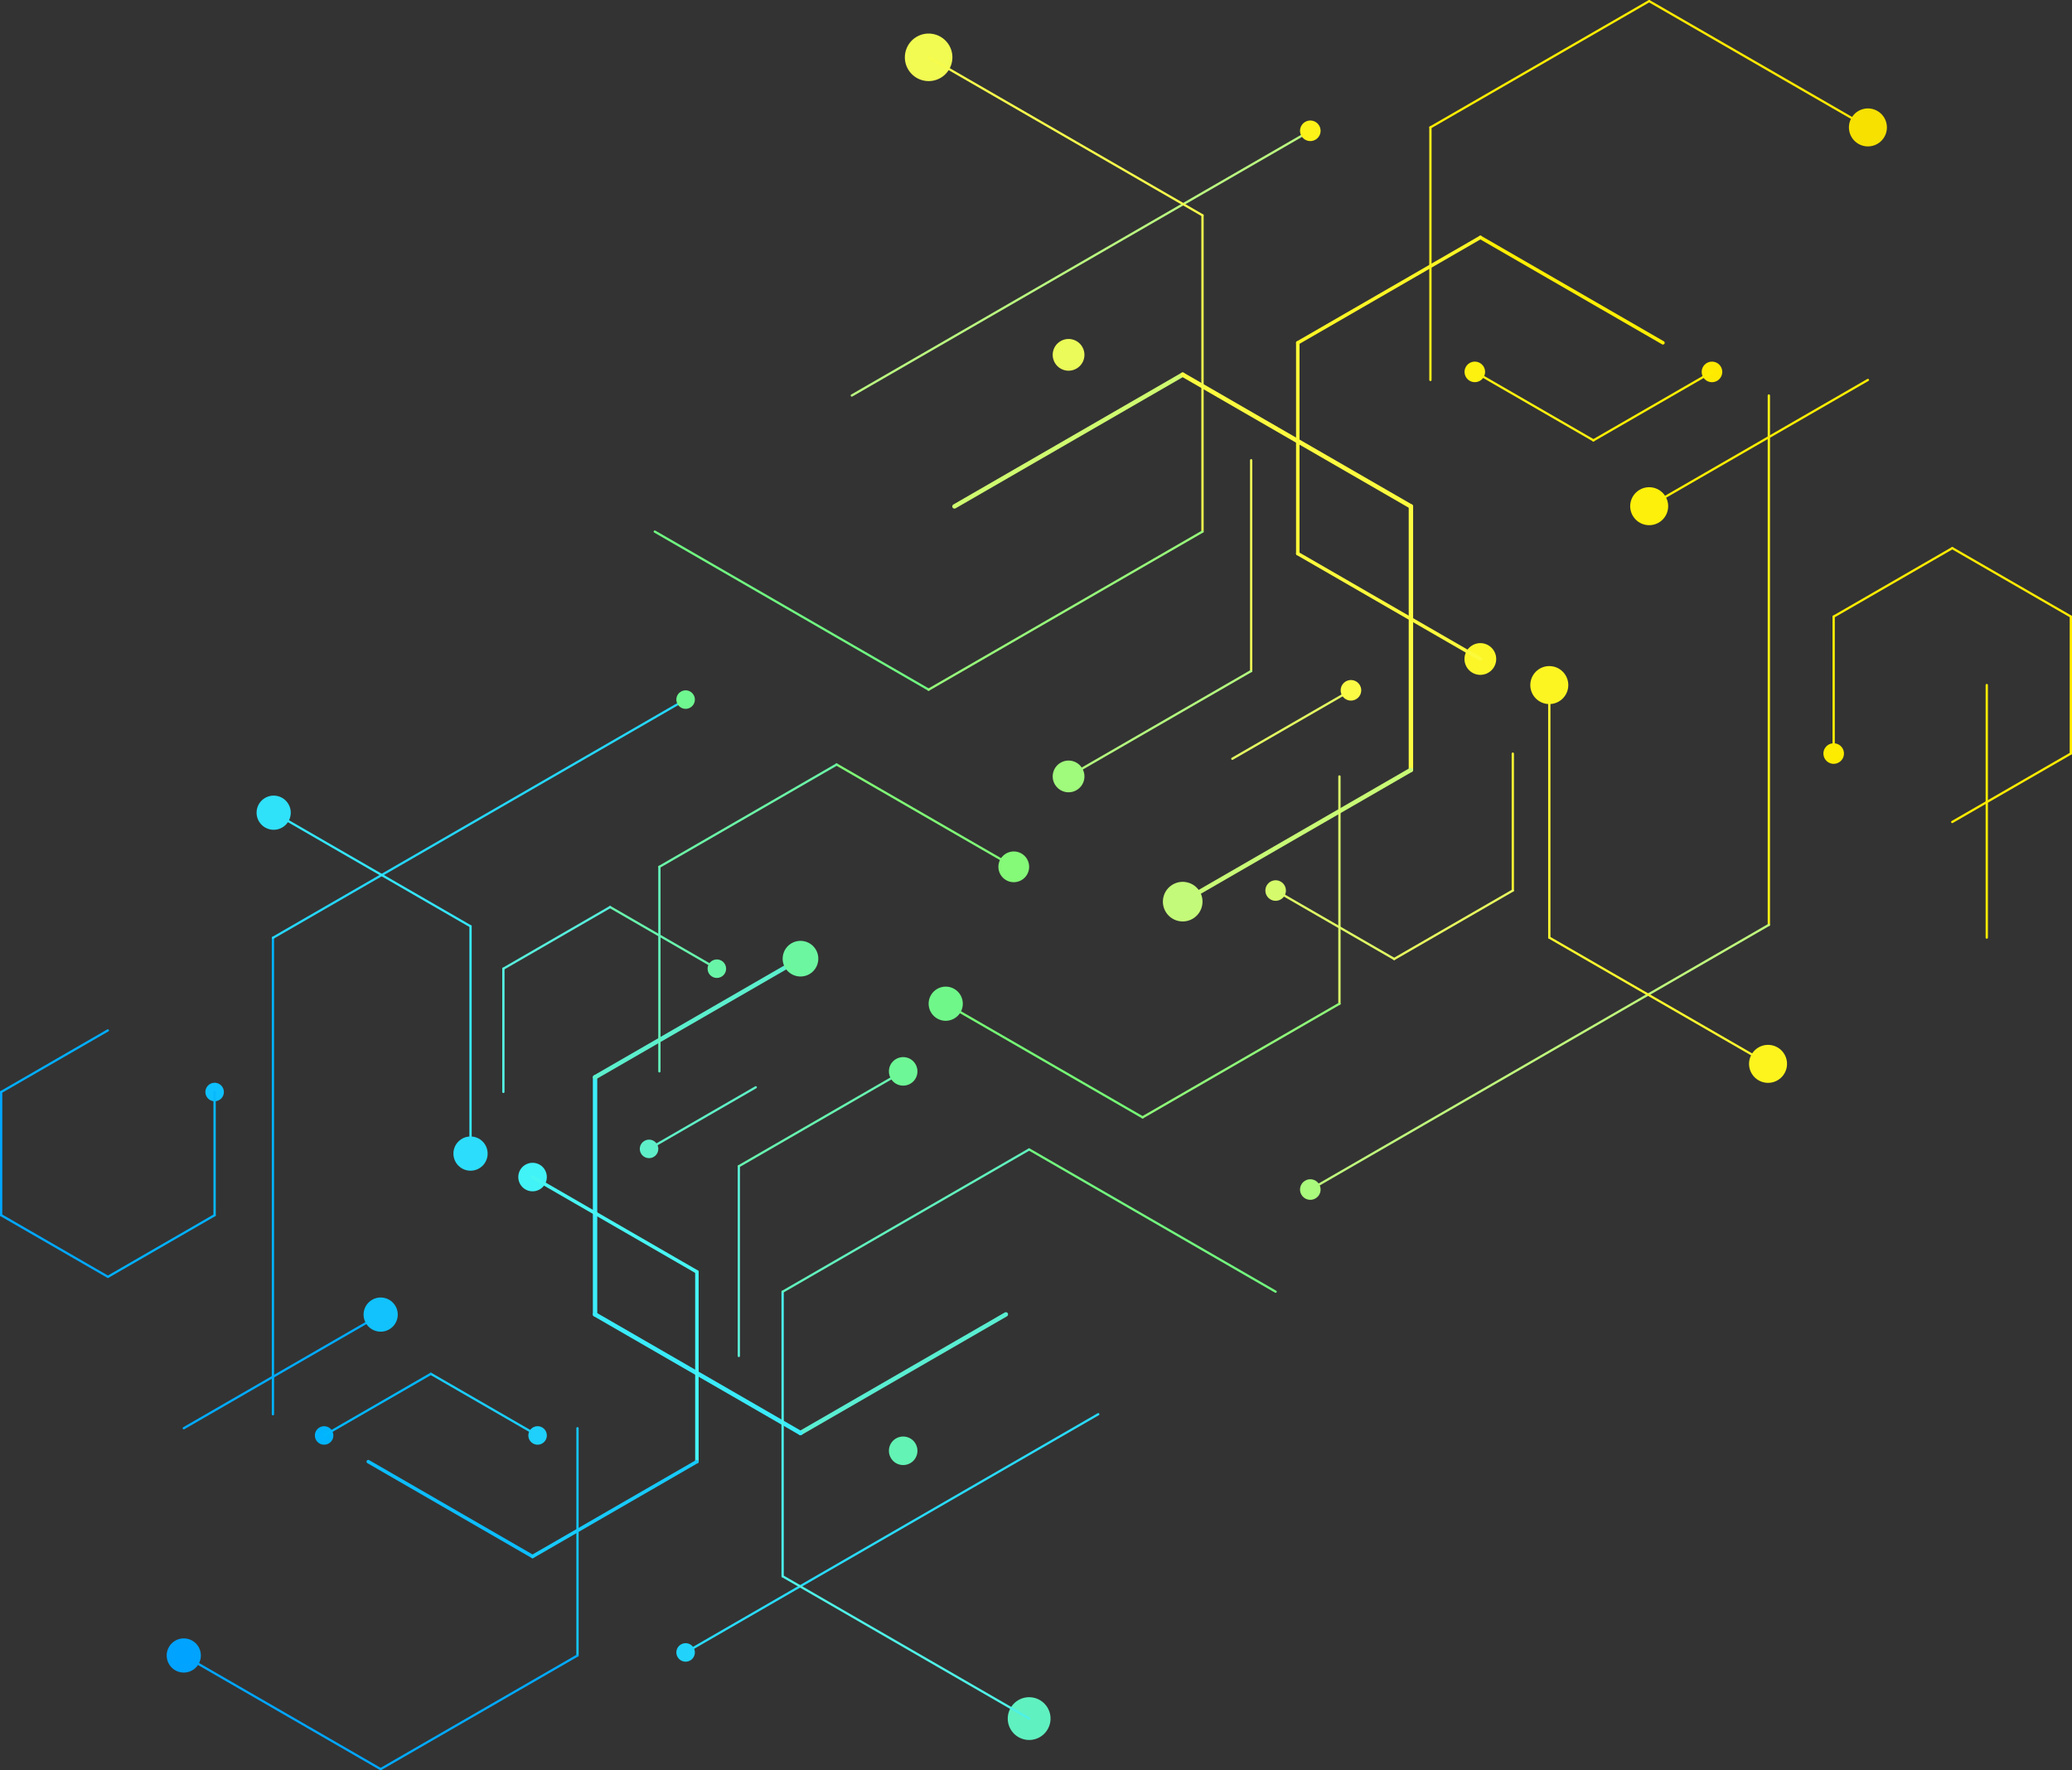 <?xml version="1.0" encoding="UTF-8"?>
<svg id="_レイヤー_2" data-name="レイヤー 2" xmlns="http://www.w3.org/2000/svg" viewBox="0 0 591 505.03">
  <rect x="0" y="0" width="591" height="505.03" fill="#333333" stroke="none"/>
  <defs>
    <style>
      .cls-1 {
        fill: #f3fb4d;
      }

      .cls-2 {
        fill: #f6e100;
      }

      .cls-3 {
        fill: #f7fb4b;
      }

      .cls-4 {
        fill: #68f4ad;
      }

      .cls-5 {
        fill: #01b4fd;
      }

      .cls-6 {
        fill: #03b7fd;
      }

      .cls-7 {
        fill: #00aefe;
      }

      .cls-8 {
        fill: #00b1fe;
      }

      .cls-9 {
        fill: #00b1fd;
      }

      .cls-10 {
        fill: #00abfe;
      }

      .cls-11 {
        fill: #00aafe;
      }

      .cls-12 {
        fill: #00a6ff;
      }

      .cls-13 {
        fill: #00a6fe;
      }

      .cls-14 {
        fill: #00a3ff;
      }

      .cls-15 {
        fill: #00a8fe;
      }

      .cls-16 {
        fill: #67f3b0;
      }

      .cls-17 {
        fill: #eefb55;
      }

      .cls-18 {
        fill: #ebfb59;
      }

      .cls-19 {
        fill: #e8fb5e;
      }

      .cls-20 {
        fill: #f1fb52;
      }

      .cls-21 {
        fill: #e4fb61;
      }

      .cls-22 {
        fill: #fbfb46;
      }

      .cls-23 {
        fill: #fbfb42;
      }

      .cls-24 {
        fill: #feea00;
      }

      .cls-25 {
        fill: #feeb00;
      }

      .cls-26 {
        fill: #fee800;
      }

      .cls-27 {
        fill: #fee900;
      }

      .cls-28 {
        fill: #fcf938;
      }

      .cls-29 {
        fill: #fcf72d;
      }

      .cls-30 {
        fill: #fcf730;
      }

      .cls-31 {
        fill: #fcf833;
      }

      .cls-32 {
        fill: #fcf629;
      }

      .cls-33 {
        fill: #fcfb3f;
      }

      .cls-34 {
        fill: #fcfa3b;
      }

      .cls-35 {
        fill: #fcf525;
      }

      .cls-36 {
        fill: #fdf214;
      }

      .cls-37 {
        fill: #fdf319;
      }

      .cls-38 {
        fill: #fdf31b;
      }

      .cls-39 {
        fill: #fdf522;
      }

      .cls-40 {
        fill: #fdf00e;
      }

      .cls-41 {
        fill: #fdf110;
      }

      .cls-42 {
        fill: #fdee00;
      }

      .cls-43 {
        fill: #fdf00a;
      }

      .cls-44 {
        fill: #fdee03;
      }

      .cls-45 {
        fill: #fdec00;
      }

      .cls-46 {
        fill: #fdeb00;
      }

      .cls-47 {
        fill: #fded00;
      }

      .cls-48 {
        fill: #fdf41e;
      }

      .cls-49 {
        fill: #69f5a7;
      }

      .cls-50 {
        fill: #7ff976;
      }

      .cls-51 {
        fill: #72f87e;
      }

      .cls-52 {
        fill: #63f3b4;
      }

      .cls-53 {
        fill: #97fa7a;
      }

      .cls-54 {
        fill: #b3fa7e;
      }

      .cls-55 {
        fill: #8ffa79;
      }

      .cls-56 {
        fill: #30e1fa;
      }

      .cls-57 {
        fill: #bafa80;
      }

      .cls-58 {
        fill: #bffa7c;
      }

      .cls-59 {
        fill: #a9fa7d;
      }

      .cls-60 {
        fill: #c8fa76;
      }

      .cls-61 {
        fill: #cffb70;
      }

      .cls-62 {
        fill: #d5fb6c;
      }

      .cls-63 {
        fill: #dbfb69;
      }

      .cls-64 {
        fill: #c4fa79;
      }

      .cls-65 {
        fill: #e0fb64;
      }

      .cls-66 {
        fill: #11c2fc;
      }

      .cls-67 {
        fill: #15c6fc;
      }

      .cls-68 {
        fill: #21d3fb;
      }

      .cls-69 {
        fill: #1ed0fb;
      }

      .cls-70 {
        fill: #3deef9;
      }

      .cls-71 {
        fill: #08b9fd;
      }

      .cls-72 {
        fill: #17cafc;
      }

      .cls-73 {
        fill: #0ec0fd;
      }

      .cls-74 {
        fill: #0cbdfd;
      }

      .cls-75 {
        fill: #34e5fa;
      }

      .cls-76 {
        fill: #41f2f7;
      }

      .cls-77 {
        fill: #1acdfb;
      }

      .cls-78 {
        fill: #6df796;
      }

      .cls-79 {
        fill: #a0fa7c;
      }

      .cls-80 {
        fill: #6ff790;
      }

      .cls-81 {
        fill: #6ff789;
      }

      .cls-82 {
        fill: #85f978;
      }

      .cls-83 {
        fill: #6cf6a0;
      }

      .cls-84 {
        fill: #6bf5a7;
      }

      .cls-85 {
        fill: #61f1bd;
      }

      .cls-86 {
        fill: #59edd5;
      }

      .cls-87 {
        fill: #25d7fb;
      }

      .cls-88 {
        fill: #53f0e3;
      }

      .cls-89 {
        fill: #29dbfb;
      }

      .cls-90 {
        fill: #5aeed2;
      }

      .cls-91 {
        fill: #62f2ba;
      }

      .cls-92 {
        fill: #36e8fa;
      }

      .cls-93 {
        fill: #3aebf9;
      }

      .cls-94 {
        fill: #57eedc;
      }

      .cls-95 {
        fill: #2cdefb;
      }

      .cls-96 {
        fill: #60f1c0;
      }

      .cls-97 {
        fill: #5cefcd;
      }

      .cls-98 {
        fill: #5ff0c6;
      }

      .cls-99 {
        fill: #47f5f3;
      }

      .cls-100 {
        fill: #75f975;
      }

      .cls-101 {
        fill: #5eefc9;
      }

      .cls-102 {
        fill: #70f881;
      }

      .cls-103 {
        fill: #45f3f6;
      }

      .cls-104 {
        fill: #4bf3ec;
      }

      .cls-105 {
        fill: #4ff1e7;
      }
    </style>
  </defs>
  <g id="_背景" data-name="背景">
    <g>
      <g>
        <path class="cls-89" d="m313.1,403.17c.05-.03.11-.04.16-.04.11,0,.22.06.28.16.09.16.04.35-.12.44l-117.71,67.96c-.16.09-.35.04-.44-.12-.09-.16-.04-.35.12-.44l117.71-67.96Z"/>
        <path class="cls-68" d="m197.85,470.09c.73,1.26.3,2.88-.97,3.61-1.26.73-2.88.3-3.61-.97-.73-1.26-.3-2.88.97-3.61,1.26-.73,2.88-.3,3.61.97Z"/>
      </g>
      <path class="cls-9" d="m78.18,267.54v135.92c0,.18-.15.33-.33.33-.18,0-.33-.15-.33-.33v-135.92c0-.18.15-.33.33-.33.18,0,.33.15.33.33Z"/>
      <g>
        <path class="cls-87" d="m195.4,199.3c.05-.03.11-.04.16-.04.11,0,.22.06.28.16.09.16.04.35-.12.44l-117.71,67.96c-.16.09-.35.04-.44-.12-.09-.16-.04-.35.12-.44l117.71-67.96Z"/>
        <path class="cls-80" d="m197.85,198.26c.73,1.26.3,2.88-.97,3.61-1.26.73-2.88.3-3.61-.97-.73-1.26-.3-2.88.97-3.61,1.26-.73,2.88-.3,3.61.97Z"/>
      </g>
      <g>
        <path class="cls-70" d="m170.36,307.32v67.65c0,.35-.28.63-.63.63s-.63-.28-.63-.63v-67.65c0-.35.28-.63.63-.63.35,0,.63.28.63.63Z"/>
        <g>
          <path class="cls-90" d="m286.6,374.43c.1-.06.21-.08.31-.08.22,0,.43.11.54.31.17.3.07.68-.23.86l-58.59,33.83c-.3.17-.68.07-.86-.23-.17-.3-.07-.68.23-.86l58.59-33.83Z"/>
          <path class="cls-93" d="m169.73,374.35c.11,0,.21.03.31.08l58.59,33.83c.3.17.4.56.23.86s-.56.4-.86.23l-58.59-33.83c-.3-.17-.4-.56-.23-.86.12-.2.33-.31.54-.31Z"/>
          <g>
            <path class="cls-97" d="m228.01,272.95c.1-.06.21-.08.31-.08.22,0,.43.11.54.31.17.3.07.68-.23.86l-58.59,33.83c-.3.17-.68.07-.86-.23-.17-.3-.07-.68.23-.86l58.59-33.83Z"/>
            <path class="cls-83" d="m232.73,270.95c1.4,2.43.57,5.54-1.86,6.95-2.43,1.4-5.54.57-6.95-1.86-1.4-2.43-.57-5.54,1.86-6.95,2.43-1.4,5.54-.57,6.95,1.86Z"/>
          </g>
        </g>
      </g>
      <g>
        <g>
          <path class="cls-77" d="m122.89,391.61c.06,0,.11.01.16.04l30.44,17.58c.16.09.21.29.12.44-.09.16-.29.21-.44.12l-30.44-17.58c-.16-.09-.21-.29-.12-.44.06-.1.17-.16.28-.16Z"/>
          <path class="cls-69" d="m154.66,407.22c1.26.73,1.7,2.35.97,3.61-.73,1.26-2.35,1.7-3.61.97s-1.7-2.35-.97-3.61,2.35-1.7,3.61-.97Z"/>
        </g>
        <path class="cls-5" d="m95.09,409.51c0,1.46-1.18,2.64-2.64,2.64s-2.64-1.18-2.64-2.64c0-1.46,1.18-2.64,2.64-2.64,1.46,0,2.64,1.18,2.64,2.64Z"/>
        <path class="cls-6" d="m122.73,391.65c.05-.03.11-.04.16-.04.11,0,.22.06.28.16.09.16.04.35-.12.44l-30.44,17.58c-.16.09-.35.04-.44-.12-.09-.16-.04-.35.12-.44l30.44-17.58Z"/>
      </g>
      <g>
        <path class="cls-103" d="m199.28,362.85v54.12c0,.28-.22.5-.5.5-.28,0-.5-.22-.5-.5v-54.12c0-.28.22-.5.5-.5.28,0,.5.22.5.5Z"/>
        <g>
          <path class="cls-74" d="m105.04,416.48c.09,0,.17.02.25.07l46.87,27.06c.24.14.32.44.18.68-.14.24-.44.32-.68.18l-46.87-27.06c-.24-.14-.32-.44-.18-.68.09-.16.26-.25.43-.25Z"/>
          <path class="cls-76" d="m155.43,333.76c1.12,1.95.46,4.44-1.49,5.56-1.95,1.12-4.44.46-5.56-1.49-1.12-1.95-.46-4.44,1.49-5.56s4.44-.46,5.56,1.49Z"/>
          <path class="cls-99" d="m151.91,335.29c.09,0,.17.02.25.07l46.87,27.06c.24.14.32.44.18.68-.14.24-.45.32-.68.18l-46.87-27.06c-.24-.14-.32-.44-.18-.68.09-.16.26-.25.43-.25Z"/>
          <path class="cls-72" d="m198.53,416.54c.08-.05.17-.07.25-.07.17,0,.34.09.43.25.14.24.06.55-.18.68l-46.87,27.06c-.24.14-.55.06-.68-.18-.14-.24-.06-.55.18-.68l46.87-27.06Z"/>
        </g>
      </g>
      <g>
        <path class="cls-4" d="m174.02,258.45c.06,0,.11.01.16.04l30.44,17.58c.16.09.21.29.12.44-.09.16-.29.21-.44.12l-30.44-17.58c-.16-.09-.21-.29-.12-.44.06-.1.17-.16.28-.16Z"/>
        <path class="cls-49" d="m205.79,274.06c1.26.73,1.7,2.35.97,3.61s-2.35,1.7-3.61.97c-1.26-.73-1.7-2.35-.97-3.61.73-1.26,2.35-1.7,3.61-.97Z"/>
      </g>
      <g>
        <path class="cls-98" d="m215.41,309.9c.05-.03.11-.04.16-.04.11,0,.22.06.28.16.09.16.04.35-.12.44l-30.44,17.58c-.16.09-.35.04-.44-.12-.09-.16-.04-.35.12-.44l30.44-17.58Z"/>
        <path class="cls-101" d="m187.42,326.44c.73,1.26.3,2.88-.97,3.61-1.26.73-2.88.3-3.61-.97-.73-1.26-.3-2.88.97-3.61s2.88-.3,3.61.97Z"/>
      </g>
      <path class="cls-88" d="m143.91,276.35v35.15c0,.18-.15.33-.33.33-.18,0-.33-.15-.33-.33v-35.15c0-.18.15-.33.33-.33s.33.15.33.33Z"/>
      <path class="cls-94" d="m173.86,258.49c.05-.03.11-.04.16-.04.11,0,.22.06.28.16.09.16.04.35-.12.44l-30.44,17.58c-.16.09-.35.04-.44-.12-.09-.16-.04-.35.12-.44l30.44-17.58Z"/>
      <g>
        <path class="cls-75" d="m78.06,231.52c.06,0,.11.01.16.04l56.15,32.42c.16.09.21.29.12.44-.09.16-.29.21-.44.12l-56.15-32.42c-.16-.09-.21-.29-.12-.44.06-.1.17-.16.28-.16Z"/>
        <g>
          <path class="cls-92" d="m134.54,264.26v64.84c0,.18-.15.33-.33.33-.18,0-.33-.15-.33-.33v-64.84c0-.18.15-.33.33-.33.18,0,.33.15.33.33Z"/>
          <path class="cls-95" d="m139.09,329.1c0,2.69-2.18,4.88-4.88,4.88-2.69,0-4.88-2.18-4.88-4.88,0-2.69,2.18-4.88,4.88-4.88,2.69,0,4.88,2.18,4.88,4.88Z"/>
        </g>
        <path class="cls-56" d="m82.28,229.41c1.35,2.33.55,5.31-1.78,6.66s-5.31.55-6.66-1.78c-1.35-2.33-.55-5.31,1.78-6.66,2.33-1.35,5.31-.55,6.66,1.78Z"/>
      </g>
      <g>
        <g>
          <path class="cls-12" d="m52.42,471.96c.06,0,.11.01.16.04l56.15,32.42c.16.09.21.29.12.44-.09.16-.29.21-.44.12l-56.15-32.42c-.16-.09-.21-.29-.12-.44.06-.1.17-.16.28-.16Z"/>
          <path class="cls-14" d="m54.86,468.06c2.33,1.35,3.13,4.33,1.78,6.66s-4.33,3.13-6.66,1.78c-2.33-1.35-3.13-4.33-1.78-6.66s4.33-3.13,6.66-1.78Z"/>
        </g>
        <g>
          <path class="cls-10" d="m108.41,374.75c.05-.03.11-.04.16-.04.11,0,.22.06.28.16.09.16.04.35-.12.44l-56.15,32.42c-.16.09-.35.04-.44-.12-.09-.16-.04-.35.12-.44l56.15-32.42Z"/>
          <path class="cls-66" d="m112.8,372.59c1.35,2.33.55,5.31-1.78,6.66-2.33,1.35-5.31.55-6.66-1.78-1.35-2.33-.55-5.31,1.78-6.66,2.33-1.35,5.31-.55,6.66,1.78Z"/>
        </g>
        <path class="cls-67" d="m165.05,407.45v64.84c0,.18-.15.33-.33.33-.18,0-.33-.15-.33-.33v-64.84c0-.18.15-.33.33-.33.18,0,.33.15.33.33Z"/>
        <path class="cls-11" d="m164.56,472c.05-.03.11-.04.16-.04.11,0,.22.06.28.16.09.16.04.35-.12.44l-56.15,32.42c-.16.09-.35.04-.44-.12-.09-.16-.04-.35.12-.44l56.15-32.42Z"/>
      </g>
      <g>
        <path class="cls-52" d="m261.14,411.85c1.12,1.95.46,4.44-1.49,5.56-1.95,1.12-4.44.46-5.56-1.49-1.12-1.95-.46-4.44,1.49-5.56,1.95-1.12,4.44-.46,5.56,1.49Z"/>
        <path class="cls-86" d="m211.07,332.71v54.12c0,.18-.15.33-.33.33-.18,0-.33-.15-.33-.33v-54.12c0-.18.15-.33.33-.33s.33.15.33.33Z"/>
        <g>
          <path class="cls-16" d="m257.46,305.36c.05-.03.11-.04.16-.04.11,0,.22.06.28.16.09.16.04.35-.12.44l-46.87,27.06c-.16.09-.35.04-.44-.12-.09-.16-.04-.35.12-.44l46.87-27.06Z"/>
          <path class="cls-78" d="m261.14,303.61c1.12,1.95.46,4.44-1.49,5.56-1.95,1.12-4.44.46-5.56-1.49-1.12-1.95-.46-4.44,1.49-5.56,1.95-1.12,4.44-.46,5.56,1.49Z"/>
        </g>
      </g>
      <g>
        <path class="cls-104" d="m223.56,368.51v81.18c0,.18-.15.33-.33.33-.18,0-.33-.15-.33-.33v-81.18c0-.18.15-.33.33-.33.18,0,.33.15.33.33Z"/>
        <g>
          <path class="cls-51" d="m293.54,327.59c.06,0,.11.01.16.04l70.31,40.59c.16.09.21.29.12.44-.09.16-.29.21-.44.12l-70.31-40.59c-.16-.09-.21-.29-.12-.44.06-.1.17-.16.28-.16Z"/>
          <path class="cls-96" d="m298.83,487.23c1.69,2.92.68,6.65-2.23,8.34-2.92,1.69-6.65.68-8.34-2.23-1.69-2.92-.68-6.65,2.23-8.34,2.92-1.69,6.65-.68,8.34,2.23Z"/>
          <path class="cls-105" d="m223.24,449.37c.06,0,.11.01.16.04l70.31,40.59c.16.09.21.29.12.44-.09.16-.29.21-.44.12l-70.31-40.59c-.16-.09-.21-.29-.12-.44.06-.1.17-.16.28-.16Z"/>
          <path class="cls-85" d="m293.38,327.64c.05-.03.11-.04.16-.04.11,0,.22.06.28.16.09.16.04.35-.12.44l-70.31,40.59c-.16.09-.35.04-.44-.12-.09-.16-.04-.35.12-.44l70.31-40.59Z"/>
        </g>
      </g>
      <g>
        <path class="cls-13" d="m.65,311.53v35.15c0,.18-.15.33-.33.33S0,346.86,0,346.68v-35.15c0-.18.15-.33.33-.33.18,0,.33.15.33.33Z"/>
        <g>
          <path class="cls-73" d="m62.54,309.24c1.26.73,1.7,2.35.97,3.61s-2.35,1.7-3.61.97c-1.26-.73-1.7-2.35-.97-3.61.73-1.26,2.35-1.7,3.61-.97Z"/>
          <path class="cls-71" d="m61.54,311.53v35.15c0,.18-.15.33-.33.33s-.33-.15-.33-.33v-35.15c0-.18.15-.33.33-.33s.33.15.33.33Z"/>
          <path class="cls-8" d="m61.05,346.4c.05-.03.11-.04.16-.04.11,0,.22.06.28.16.09.16.04.35-.12.44l-30.44,17.58c-.16.09-.35.04-.44-.12-.09-.16-.04-.35.12-.44l30.44-17.58Z"/>
          <path class="cls-15" d="m.33,346.35c.06,0,.11.01.16.04l30.44,17.58c.16.09.21.29.12.44-.09.16-.29.21-.44.12L.16,346.96c-.16-.09-.21-.29-.12-.44.06-.1.17-.16.28-.16Z"/>
          <path class="cls-7" d="m30.61,293.67c.05-.03.11-.04.16-.04.11,0,.22.06.28.16.09.16.04.35-.12.44L.49,311.81c-.16.09-.35.04-.44-.12-.09-.16-.04-.35.12-.44l30.44-17.58Z"/>
        </g>
      </g>
      <g>
        <g>
          <path class="cls-50" d="m238.62,217.78c.06,0,.11.01.16.04l50.54,29.18c.16.09.21.29.12.44-.09.16-.29.21-.44.12l-50.54-29.18c-.16-.09-.21-.29-.12-.44.06-.1.17-.16.28-.16Z"/>
          <path class="cls-82" d="m291.35,243.49c2.1,1.21,2.82,3.9,1.61,5.99-1.21,2.1-3.9,2.82-5.99,1.61s-2.82-3.9-1.61-5.99,3.9-2.82,5.99-1.61Z"/>
        </g>
        <path class="cls-91" d="m188.41,247.29v58.35c0,.18-.15.33-.33.33-.18,0-.33-.15-.33-.33v-58.35c0-.18.15-.33.33-.33s.33.15.33.33Z"/>
        <path class="cls-84" d="m238.46,217.83c.05-.03.11-.04.16-.04.11,0,.22.06.28.16.09.16.04.35-.12.44l-50.54,29.18c-.16.09-.35.04-.44-.12-.09-.16-.04-.35.12-.44l50.54-29.18Z"/>
      </g>
      <g>
        <path class="cls-57" d="m373.58,37.04c.05-.03.11-.04.16-.04.11,0,.22.06.28.16.09.16.04.35-.12.44l-130.78,75.51c-.16.09-.35.04-.44-.12-.09-.16-.04-.35.12-.44l130.78-75.51Z"/>
        <path class="cls-37" d="m376.29,35.85c.81,1.4.33,3.2-1.08,4.01-1.4.81-3.2.33-4.01-1.08-.81-1.4-.33-3.2,1.08-4.01,1.4-.81,3.2-.33,4.01,1.08Z"/>
      </g>
      <path class="cls-36" d="m504.86,112.83v151.02c0,.18-.15.33-.33.33-.18,0-.33-.15-.33-.33V112.83c0-.18.15-.33.33-.33s.33.15.33.33Z"/>
      <g>
        <path class="cls-58" d="m504.37,263.57c.05-.03.11-.04.16-.04.11,0,.22.06.28.16.09.16.04.35-.12.44l-130.78,75.51c-.16.09-.35.04-.44-.12-.09-.16-.04-.35.12-.44l130.78-75.51Z"/>
        <path class="cls-59" d="m376.29,337.89c.81,1.4.33,3.2-1.08,4.01-1.4.81-3.2.33-4.01-1.08-.81-1.4-.33-3.2,1.08-4.01,1.4-.81,3.2-.33,4.01,1.08Z"/>
      </g>
      <g>
        <path class="cls-23" d="m403.07,144.47v75.17c0,.35-.28.63-.63.63-.35,0-.63-.28-.63-.63v-75.17c0-.35.28-.63.63-.63.35,0,.63.28.63.63Z"/>
        <g>
          <path class="cls-61" d="m337.03,106.34c.1-.06.21-.08.31-.08.22,0,.43.11.54.31.17.3.07.68-.23.86l-65.1,37.59c-.3.17-.68.07-.86-.23-.17-.3-.07-.68.23-.86l65.1-37.59Z"/>
          <path class="cls-33" d="m337.34,106.26c.11,0,.21.03.31.08l65.1,37.59c.3.17.4.56.23.86-.17.3-.56.4-.86.23l-65.1-37.59c-.3-.17-.4-.56-.23-.86.12-.2.33-.31.54-.31Z"/>
          <g>
            <path class="cls-60" d="m402.13,219.1c.1-.06.21-.08.31-.08.22,0,.43.11.54.31.17.3.07.68-.23.86l-65.1,37.59c-.3.17-.68.07-.86-.23-.17-.3-.07-.68.23-.86l65.1-37.59Z"/>
            <path class="cls-64" d="m342.24,254.4c1.56,2.7.63,6.16-2.07,7.72-2.7,1.56-6.16.63-7.72-2.07-1.56-2.7-.63-6.16,2.07-7.72,2.7-1.56,6.16-.63,7.72,2.07Z"/>
          </g>
        </g>
      </g>
      <g>
        <g>
          <path class="cls-40" d="m420.66,105.77c.06,0,.11.01.16.04l33.83,19.53c.16.09.21.29.12.44-.09.16-.29.21-.44.12l-33.83-19.53c-.16-.09-.21-.29-.12-.44.06-.1.17-.16.28-.16Z"/>
          <path class="cls-41" d="m422.13,103.55c1.4.81,1.89,2.61,1.08,4.01s-2.61,1.89-4.01,1.08c-1.4-.81-1.89-2.61-1.08-4.01.81-1.4,2.61-1.89,4.01-1.08Z"/>
        </g>
        <path class="cls-24" d="m491.25,106.1c0,1.62-1.32,2.94-2.94,2.94-1.62,0-2.94-1.32-2.94-2.94,0-1.62,1.32-2.94,2.94-2.94,1.62,0,2.94,1.32,2.94,2.94Z"/>
        <path class="cls-42" d="m488.15,105.82c.05-.03.11-.04.16-.04.11,0,.22.06.28.16.09.16.04.35-.12.44l-33.83,19.53c-.16.09-.35.04-.44-.12-.09-.16-.04-.35.12-.44l33.83-19.53Z"/>
      </g>
      <g>
        <path class="cls-28" d="m370.67,97.8v60.14c0,.28-.22.5-.5.5-.28,0-.5-.22-.5-.5v-60.14c0-.28.22-.5.5-.5.28,0,.5.22.5.5Z"/>
        <g>
          <path class="cls-44" d="m422.25,67.23c.08,0,.17.02.25.07l52.08,30.07c.24.14.32.44.18.68-.14.24-.44.32-.68.18l-52.08-30.07c-.24-.14-.32-.44-.18-.68.09-.16.26-.25.43-.25Z"/>
          <path class="cls-32" d="m426.16,185.74c1.25,2.16.51,4.93-1.66,6.18-2.16,1.25-4.93.51-6.18-1.66-1.25-2.16-.51-4.93,1.66-6.18,2.16-1.25,4.93-.51,6.18,1.66Z"/>
          <path class="cls-34" d="m370.17,157.44c.08,0,.17.02.25.07l52.08,30.07c.24.14.32.44.18.68-.14.24-.44.32-.68.18l-52.08-30.07c-.24-.14-.32-.44-.18-.68.09-.16.26-.25.43-.25Z"/>
          <path class="cls-35" d="m422,67.3c.08-.05.17-.07.25-.07.17,0,.34.09.43.25.14.24.06.55-.18.68l-52.08,30.07c-.24.14-.55.06-.68-.18-.14-.24-.06-.55.18-.68l52.08-30.07Z"/>
        </g>
      </g>
      <g>
        <path class="cls-65" d="m363.85,253.73c.06,0,.11.01.16.04l33.83,19.53c.16.09.21.29.12.44-.09.16-.29.21-.44.12l-33.83-19.53c-.16-.09-.21-.29-.12-.44.06-.1.17-.16.28-.16Z"/>
        <path class="cls-62" d="m365.32,251.51c1.4.81,1.89,2.61,1.08,4.01-.81,1.4-2.61,1.89-4.01,1.08s-1.89-2.61-1.08-4.01c.81-1.4,2.61-1.89,4.01-1.08Z"/>
      </g>
      <g>
        <path class="cls-21" d="m385.17,196.65c.05-.03.11-.04.16-.04.11,0,.22.06.28.16.09.16.04.35-.12.44l-33.83,19.53c-.16.09-.35.04-.44-.12-.09-.16-.04-.35.12-.44l33.83-19.53Z"/>
        <path class="cls-22" d="m387.88,195.47c.81,1.4.33,3.2-1.08,4.01-1.4.81-3.2.33-4.01-1.08-.81-1.4-.33-3.2,1.08-4.01,1.4-.81,3.2-.33,4.01,1.08Z"/>
      </g>
      <path class="cls-31" d="m431.83,215v39.06c0,.18-.15.33-.33.33s-.33-.15-.33-.33v-39.06c0-.18.15-.33.33-.33.18,0,.33.15.33.33Z"/>
      <path class="cls-19" d="m431.34,253.77c.05-.03.11-.04.16-.04.11,0,.22.06.28.16.09.16.04.35-.12.44l-33.83,19.53c-.16.09-.35.04-.44-.12-.09-.16-.04-.35.12-.44l33.83-19.53Z"/>
      <g>
        <path class="cls-46" d="m567.02,195.44v72.04c0,.18-.15.33-.33.33-.18,0-.33-.15-.33-.33v-72.04c0-.18.15-.33.33-.33.18,0,.33.15.33.33Z"/>
        <g>
          <path class="cls-29" d="m441.91,267.16c.06,0,.11.01.16.04l62.39,36.02c.16.09.21.29.12.44-.09.16-.29.21-.44.12l-62.39-36.02c-.16-.09-.21-.29-.12-.44.06-.1.17-.16.28-.16Z"/>
          <g>
            <path class="cls-30" d="m442.24,195.44v72.04c0,.18-.15.33-.33.33-.18,0-.33-.15-.33-.33v-72.04c0-.18.15-.33.33-.33.18,0,.33.15.33.33Z"/>
            <path class="cls-39" d="m447.33,195.44c0,2.99-2.43,5.42-5.42,5.42-2.99,0-5.42-2.43-5.42-5.42,0-2.99,2.43-5.42,5.42-5.42s5.42,2.43,5.42,5.42Z"/>
          </g>
          <path class="cls-48" d="m508.99,300.79c1.5,2.59.61,5.9-1.98,7.4-2.59,1.5-5.9.61-7.4-1.98-1.5-2.59-.61-5.9,1.98-7.4,2.59-1.5,5.9-.61,7.4,1.98Z"/>
        </g>
      </g>
      <g>
        <g>
          <path class="cls-26" d="m470.4,0c.06,0,.11.01.16.04l62.39,36.02c.16.09.21.29.12.44-.09.16-.29.21-.44.12L470.24.61c-.16-.09-.21-.29-.12-.44.06-.1.17-.16.28-.16Z"/>
          <path class="cls-2" d="m535.5,31.66c2.59,1.5,3.48,4.81,1.98,7.4-1.5,2.59-4.81,3.48-7.4,1.98-2.59-1.5-3.48-4.81-1.98-7.4,1.5-2.59,4.81-3.48,7.4-1.98Z"/>
        </g>
        <g>
          <path class="cls-47" d="m532.63,108.11c.05-.03.11-.04.16-.04.11,0,.22.06.28.16.09.16.04.35-.12.44l-62.39,36.02c-.16.09-.35.04-.44-.12-.09-.16-.04-.35.12-.44l62.39-36.02Z"/>
          <path class="cls-43" d="m475.09,141.7c1.5,2.59.61,5.9-1.98,7.4-2.59,1.5-5.9.61-7.4-1.98-1.5-2.59-.61-5.9,1.98-7.4,2.59-1.5,5.9-.61,7.4,1.98Z"/>
        </g>
        <path class="cls-38" d="m408.33,36.35v72.04c0,.18-.15.33-.33.33s-.33-.15-.33-.33V36.35c0-.18.15-.33.33-.33s.33.15.33.33Z"/>
        <path class="cls-45" d="m470.24.04c.05-.03.11-.04.16-.04.11,0,.22.06.28.16.09.16.04.35-.12.44l-62.39,36.02c-.16.09-.35.04-.44-.12-.09-.16-.04-.35.12-.44L470.24.04Z"/>
      </g>
      <g>
        <path class="cls-18" d="m308.71,98.97c1.25,2.16.51,4.93-1.66,6.18-2.16,1.25-4.93.51-6.18-1.66-1.25-2.16-.51-4.93,1.66-6.18,2.16-1.25,4.93-.51,6.18,1.66Z"/>
        <path class="cls-17" d="m357.2,131.3v60.14c0,.18-.15.33-.33.33-.18,0-.33-.15-.33-.33v-60.14c0-.18.15-.33.33-.33.18,0,.33.15.33.33Z"/>
        <g>
          <path class="cls-54" d="m356.71,191.15c.05-.03.11-.04.16-.04.11,0,.22.06.28.16.09.16.04.35-.12.44l-52.08,30.07c-.16.09-.35.04-.44-.12-.09-.16-.04-.35.12-.44l52.08-30.07Z"/>
          <path class="cls-79" d="m308.71,219.24c1.25,2.16.51,4.93-1.66,6.18-2.16,1.25-4.93.51-6.18-1.66-1.25-2.16-.51-4.93,1.66-6.18,2.16-1.25,4.93-.51,6.18,1.66Z"/>
        </g>
      </g>
      <g>
        <path class="cls-1" d="m343.32,61.45v90.2c0,.18-.15.33-.33.33-.18,0-.33-.15-.33-.33V61.45c0-.18.15-.33.33-.33.18,0,.33.15.33.33Z"/>
        <g>
          <path class="cls-102" d="m186.76,151.33c.06,0,.11.01.16.04l78.12,45.1c.16.09.21.29.12.44-.09.16-.29.21-.44.12l-78.12-45.1c-.16-.09-.21-.29-.12-.44.06-.1.17-.16.28-.16Z"/>
          <path class="cls-20" d="m270.75,12.96c1.87,3.24.76,7.39-2.48,9.27-3.24,1.87-7.39.76-9.27-2.48-1.87-3.24-.76-7.39,2.48-9.27,3.24-1.87,7.39-.76,9.27,2.48Z"/>
          <path class="cls-3" d="m264.88,16.02c.06,0,.11.01.16.04l78.12,45.1c.16.09.21.29.12.44-.09.16-.29.21-.44.12l-78.12-45.1c-.16-.09-.21-.29-.12-.44.06-.1.17-.16.28-.16Z"/>
          <path class="cls-53" d="m342.83,151.37c.05-.03.11-.04.16-.04.11,0,.22.06.28.16.09.16.04.35-.12.44l-78.12,45.1c-.16.09-.35.04-.44-.12-.09-.16-.04-.35.12-.44l78.12-45.1Z"/>
        </g>
      </g>
      <g>
        <path class="cls-27" d="m591,175.91v39.06c0,.18-.15.33-.33.33-.18,0-.33-.15-.33-.33v-39.06c0-.18.15-.33.33-.33.18,0,.33.15.33.33Z"/>
        <g>
          <path class="cls-45" d="m524.49,212.43c1.4.81,1.89,2.61,1.08,4.01s-2.61,1.89-4.01,1.08-1.89-2.61-1.08-4.01,2.61-1.89,4.01-1.08Z"/>
          <path class="cls-46" d="m523.35,175.91v39.06c0,.18-.15.33-.33.33-.18,0-.33-.15-.33-.33v-39.06c0-.18.15-.33.33-.33s.33.15.33.33Z"/>
          <path class="cls-25" d="m556.69,156.1c.05-.03.11-.04.16-.04.11,0,.22.06.28.16.09.16.04.35-.12.44l-33.83,19.53c-.16.09-.35.04-.44-.12-.09-.16-.04-.35.12-.44l33.83-19.53Z"/>
          <path class="cls-27" d="m556.85,156.05c.06,0,.11.01.16.04l33.83,19.53c.16.09.21.29.12.44-.09.16-.29.21-.44.12l-33.83-19.53c-.16-.09-.21-.29-.12-.44.06-.1.17-.16.28-.16Z"/>
          <path class="cls-24" d="m590.51,214.69c.05-.03.11-.04.16-.04.11,0,.22.06.28.16.09.16.04.35-.12.44l-33.83,19.53c-.16.09-.35.04-.44-.12-.09-.16-.04-.35.12-.44l33.83-19.53Z"/>
        </g>
      </g>
      <g>
        <g>
          <path class="cls-100" d="m269.75,286.02c.06,0,.11.01.16.04l56.15,32.42c.16.09.21.29.12.44-.09.16-.29.21-.44.12l-56.15-32.42c-.16-.09-.21-.29-.12-.44.06-.1.17-.16.28-.16Z"/>
          <path class="cls-81" d="m272.19,282.12c2.33,1.35,3.13,4.33,1.78,6.66-1.35,2.33-4.33,3.13-6.66,1.78s-3.13-4.33-1.78-6.66,4.33-3.13,6.66-1.78Z"/>
        </g>
        <path class="cls-63" d="m382.38,221.51v64.84c0,.18-.15.33-.33.33s-.33-.15-.33-.33v-64.84c0-.18.15-.33.33-.33s.33.15.33.33Z"/>
        <path class="cls-55" d="m381.89,286.06c.05-.03.11-.04.16-.04.11,0,.22.06.28.16.09.16.04.35-.12.44l-56.15,32.42c-.16.09-.35.04-.44-.12-.09-.16-.04-.35.12-.44l56.15-32.42Z"/>
      </g>
    </g>
  </g>
</svg>